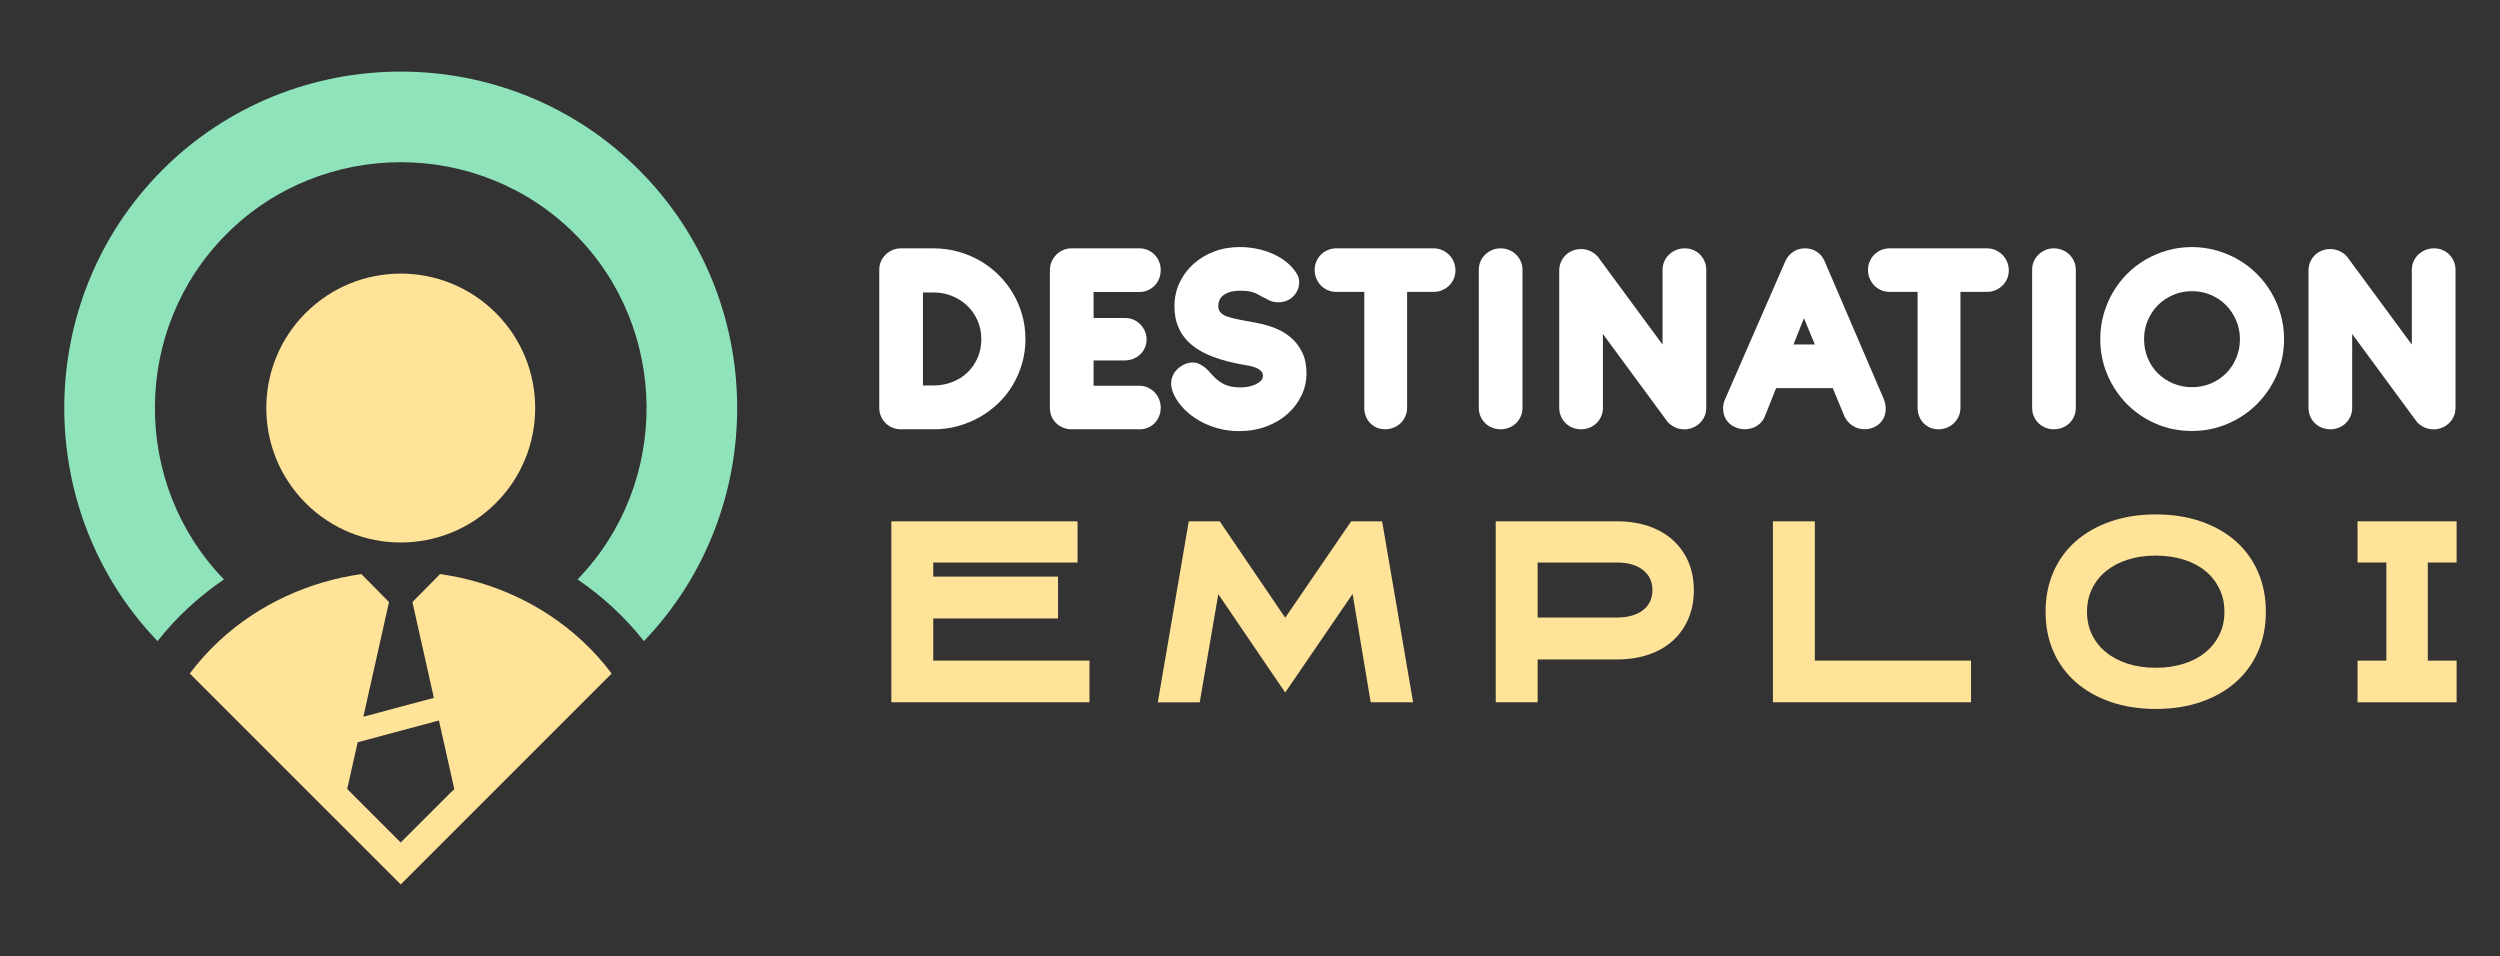 <?xml version="1.0" encoding="utf-8"?>
<!-- Generator: Adobe Illustrator 16.0.0, SVG Export Plug-In . SVG Version: 6.00 Build 0)  -->
<!DOCTYPE svg PUBLIC "-//W3C//DTD SVG 1.1//EN" "http://www.w3.org/Graphics/SVG/1.1/DTD/svg11.dtd">
<svg version="1.1" id="Calque_1" xmlns="http://www.w3.org/2000/svg" xmlns:xlink="http://www.w3.org/1999/xlink" x="0px" y="0px"
	 width="261.5px" height="100px" viewBox="0 0 261.5 100" enable-background="new 0 0 261.5 100" xml:space="preserve">
<rect x="0" y="0" width="261.5" height="100" fill="#333333" stroke="none"/>
<g>
	<path fill-rule="evenodd" clip-rule="evenodd" fill="#8EE3BB" d="M67.354,67.063c13.178-13.746,13.006-35.77-0.522-49.297l0,0
		C53.128,4.062,30.704,4.062,17,17.766l0,0C3.474,31.292,3.3,53.316,16.479,67.063c0.99-1.26,2.078-2.438,3.253-3.523
		c1.169-1.081,2.405-2.057,3.695-2.932c-9.724-10.028-9.633-26.231,0.278-36.137c10.002-10.006,26.418-10.006,36.424,0
		c9.907,9.906,10.001,26.109,0.281,36.137c1.289,0.875,2.521,1.851,3.691,2.932C65.273,64.624,66.368,65.803,67.354,67.063z"/>
	<path fill-rule="evenodd" clip-rule="evenodd" fill="#FFE399" d="M31.973,32.737c5.492-5.491,14.397-5.491,19.89,0
		c5.49,5.491,5.49,14.398,0,19.889c-5.492,5.492-14.397,5.492-19.89,0C26.482,47.135,26.482,38.228,31.973,32.737L31.973,32.737z
		 M41.915,88.127l-5.599-5.599l1.096-4.889l8.501-2.278l1.604,7.167L41.915,88.127L41.915,88.127z M41.915,92.513L63.979,70.45
		c-0.901-1.205-1.935-2.355-3.099-3.433c-4.187-3.872-9.411-6.195-14.847-6.971l-2.894,2.929l2.244,10.02l-7.376,1.976l2.683-11.995
		l-2.89-2.929c-5.436,0.775-10.663,3.099-14.851,6.971c-1.16,1.077-2.194,2.228-3.098,3.433L41.915,92.513z"/>
</g>
<g>
	<g>
		<g>
			<path fill="#FFFFFF" d="M97.618,25.976c0.877,0,1.728,0.111,2.551,0.333s1.592,0.537,2.307,0.946s1.365,0.902,1.952,1.479
				c0.586,0.577,1.089,1.215,1.509,1.915c0.418,0.7,0.744,1.457,0.976,2.27s0.348,1.664,0.348,2.551s-0.116,1.733-0.348,2.536
				c-0.231,0.804-0.555,1.555-0.969,2.255c-0.414,0.7-0.914,1.333-1.501,1.9s-1.234,1.053-1.944,1.457
				c-0.71,0.404-1.472,0.72-2.285,0.946c-0.813,0.227-1.658,0.34-2.536,0.34h-3.4h-0.03c-0.315,0-0.611-0.057-0.887-0.17
				c-0.276-0.113-0.518-0.271-0.725-0.473s-0.37-0.441-0.488-0.717s-0.177-0.572-0.177-0.887V28.224c0-0.315,0.059-0.609,0.177-0.88
				s0.281-0.508,0.488-0.71s0.448-0.362,0.725-0.48c0.275-0.118,0.571-0.178,0.887-0.178h0.089H97.618z M102.646,35.469
				c0-0.69-0.131-1.333-0.392-1.93c-0.262-0.596-0.616-1.111-1.064-1.545c-0.449-0.434-0.979-0.776-1.59-1.027
				c-0.611-0.251-1.267-0.377-1.967-0.377h-1.094v9.73h1.094c0.7,0,1.355-0.119,1.967-0.355c0.611-0.237,1.141-0.569,1.59-0.998
				c0.448-0.429,0.803-0.941,1.064-1.538C102.515,36.833,102.646,36.179,102.646,35.469z"/>
			<path fill="#FFFFFF" d="M111.917,44.904c-0.296-0.03-0.572-0.104-0.828-0.222c-0.257-0.119-0.479-0.276-0.666-0.473
				s-0.335-0.426-0.443-0.688c-0.108-0.261-0.162-0.544-0.162-0.85V28.253c0-0.305,0.059-0.596,0.177-0.873
				c0.118-0.276,0.278-0.518,0.48-0.725c0.202-0.207,0.441-0.372,0.718-0.495c0.275-0.123,0.576-0.185,0.901-0.185h7.069
				c0.314,0,0.61,0.06,0.887,0.178s0.515,0.281,0.717,0.488s0.36,0.449,0.474,0.725c0.113,0.276,0.17,0.572,0.17,0.887
				c0,0.316-0.057,0.614-0.17,0.895c-0.113,0.281-0.271,0.525-0.474,0.732s-0.44,0.37-0.717,0.488s-0.572,0.177-0.887,0.177h-4.776
				v2.721h3.253c0.315-0.01,0.611,0.042,0.887,0.155c0.276,0.113,0.518,0.273,0.725,0.48s0.372,0.449,0.496,0.725
				c0.123,0.276,0.185,0.572,0.185,0.887c0,0.316-0.062,0.609-0.185,0.88c-0.124,0.271-0.289,0.503-0.496,0.695
				c-0.207,0.192-0.448,0.343-0.725,0.451c-0.275,0.109-0.571,0.163-0.887,0.163h-3.253v2.647h4.776c0.314,0,0.61,0.062,0.887,0.185
				c0.276,0.124,0.515,0.288,0.717,0.495s0.36,0.451,0.474,0.732c0.113,0.281,0.17,0.58,0.17,0.895s-0.057,0.611-0.17,0.887
				s-0.271,0.518-0.474,0.725s-0.44,0.367-0.717,0.48s-0.572,0.165-0.887,0.155H111.917z"/>
			<path fill="#FFFFFF" d="M130.017,38.146c-1.173-0.207-2.208-0.478-3.105-0.813c-0.896-0.335-1.646-0.751-2.247-1.25
				c-0.602-0.498-1.056-1.082-1.36-1.752c-0.306-0.67-0.459-1.439-0.459-2.307c0-0.867,0.175-1.678,0.525-2.433
				c0.35-0.754,0.833-1.41,1.449-1.967c0.616-0.557,1.338-0.993,2.166-1.309s1.726-0.473,2.691-0.473
				c0.592,0,1.183,0.059,1.774,0.177c0.592,0.119,1.153,0.296,1.686,0.533c0.533,0.236,1.016,0.53,1.449,0.879
				c0.434,0.35,0.789,0.757,1.065,1.22c0.128,0.207,0.204,0.424,0.229,0.65c0.024,0.227,0.015,0.446-0.029,0.658
				c-0.044,0.212-0.121,0.409-0.229,0.592c-0.108,0.182-0.231,0.337-0.369,0.466c-0.148,0.158-0.333,0.288-0.555,0.392
				s-0.461,0.17-0.717,0.2c-0.257,0.029-0.521,0.015-0.792-0.044c-0.271-0.059-0.529-0.172-0.776-0.34
				c-0.256-0.108-0.466-0.212-0.628-0.311c-0.163-0.099-0.33-0.185-0.503-0.259c-0.173-0.074-0.377-0.133-0.613-0.178
				c-0.237-0.044-0.548-0.066-0.932-0.066c-0.425,0-0.782,0.044-1.072,0.133c-0.291,0.089-0.53,0.207-0.718,0.355
				c-0.187,0.148-0.32,0.316-0.398,0.503c-0.079,0.188-0.119,0.379-0.119,0.577c0,0.286,0.072,0.515,0.215,0.688
				c0.143,0.173,0.377,0.318,0.702,0.437c0.325,0.118,0.744,0.227,1.257,0.325s1.139,0.217,1.878,0.355
				c0.642,0.118,1.27,0.298,1.886,0.54c0.616,0.242,1.168,0.569,1.656,0.983s0.882,0.929,1.183,1.545s0.451,1.353,0.451,2.21
				c0,0.799-0.172,1.563-0.518,2.292c-0.345,0.729-0.828,1.373-1.449,1.93s-1.365,0.998-2.232,1.323
				c-0.868,0.326-1.824,0.488-2.869,0.488c-0.789,0-1.538-0.102-2.247-0.303c-0.71-0.202-1.358-0.473-1.945-0.813
				c-0.586-0.34-1.102-0.739-1.545-1.198s-0.789-0.939-1.035-1.442c-0.178-0.364-0.278-0.707-0.303-1.027
				c-0.025-0.32,0.009-0.614,0.104-0.88c0.093-0.267,0.233-0.5,0.421-0.703s0.399-0.372,0.636-0.51
				c0.582-0.315,1.121-0.384,1.619-0.207c0.498,0.178,1.008,0.592,1.531,1.242c0.207,0.217,0.414,0.407,0.621,0.569
				s0.426,0.296,0.657,0.399s0.483,0.18,0.755,0.229c0.271,0.05,0.574,0.074,0.909,0.074c0.296,0,0.584-0.03,0.865-0.089
				c0.28-0.059,0.529-0.143,0.746-0.251c0.217-0.108,0.393-0.234,0.525-0.377s0.199-0.303,0.199-0.48
				c0-0.207-0.063-0.377-0.191-0.51c-0.129-0.133-0.294-0.244-0.496-0.333c-0.202-0.088-0.426-0.157-0.673-0.207
				C130.495,38.23,130.254,38.186,130.017,38.146z"/>
			<path fill="#FFFFFF" d="M147.185,30.53v12.126c0,0.315-0.063,0.611-0.186,0.887s-0.288,0.515-0.495,0.717
				s-0.451,0.36-0.732,0.473c-0.28,0.113-0.579,0.17-0.895,0.17s-0.604-0.057-0.864-0.17c-0.262-0.113-0.491-0.271-0.688-0.473
				s-0.35-0.441-0.458-0.717s-0.163-0.572-0.163-0.887V30.53h-2.928c-0.315,0-0.611-0.059-0.887-0.177
				c-0.276-0.119-0.516-0.281-0.718-0.488s-0.362-0.451-0.48-0.732c-0.118-0.281-0.178-0.579-0.178-0.895s0.06-0.611,0.178-0.887
				s0.278-0.515,0.48-0.717s0.441-0.362,0.718-0.48c0.275-0.118,0.571-0.178,0.887-0.178h10.188c0.315,0,0.611,0.062,0.888,0.185
				c0.275,0.124,0.518,0.289,0.725,0.495c0.207,0.207,0.369,0.451,0.488,0.732c0.118,0.281,0.177,0.579,0.177,0.895
				s-0.059,0.609-0.177,0.88c-0.119,0.271-0.281,0.508-0.488,0.709c-0.207,0.203-0.449,0.362-0.725,0.481
				c-0.276,0.118-0.572,0.177-0.888,0.177H147.185z"/>
			<path fill="#FFFFFF" d="M159.252,42.656c0,0.315-0.06,0.611-0.178,0.887s-0.281,0.515-0.488,0.717s-0.451,0.36-0.731,0.473
				c-0.281,0.113-0.58,0.17-0.896,0.17s-0.611-0.057-0.887-0.17c-0.276-0.113-0.518-0.271-0.725-0.473s-0.37-0.441-0.488-0.717
				s-0.177-0.572-0.177-0.887V28.224c0-0.315,0.059-0.609,0.177-0.88s0.281-0.508,0.488-0.71s0.448-0.362,0.725-0.48
				c0.275-0.118,0.571-0.178,0.887-0.178s0.614,0.06,0.896,0.178c0.28,0.118,0.524,0.278,0.731,0.48s0.37,0.439,0.488,0.71
				s0.178,0.564,0.178,0.88V42.656z"/>
			<path fill="#FFFFFF" d="M167.665,34.937v7.719c0,0.315-0.06,0.611-0.178,0.887s-0.281,0.515-0.488,0.717s-0.451,0.36-0.731,0.473
				c-0.281,0.113-0.58,0.17-0.896,0.17s-0.611-0.057-0.887-0.17c-0.276-0.113-0.518-0.271-0.725-0.473s-0.37-0.441-0.488-0.717
				s-0.177-0.572-0.177-0.887V28.297c0-0.315,0.059-0.611,0.177-0.887c0.118-0.276,0.281-0.515,0.488-0.717
				c0.207-0.202,0.448-0.36,0.725-0.473c0.275-0.113,0.571-0.17,0.887-0.17h0.03c0.128,0,0.266,0.015,0.414,0.044
				c0.315,0.059,0.606,0.18,0.872,0.362c0.267,0.182,0.483,0.406,0.65,0.673l6.566,8.917v-7.822c0-0.315,0.062-0.611,0.185-0.887
				s0.291-0.515,0.503-0.717s0.458-0.36,0.739-0.473s0.579-0.17,0.895-0.17s0.608,0.057,0.88,0.17
				c0.271,0.113,0.508,0.271,0.71,0.473s0.362,0.441,0.48,0.717s0.178,0.572,0.178,0.887v14.433c0,0.513-0.148,0.961-0.444,1.346
				c-0.295,0.384-0.675,0.65-1.139,0.798c-0.088,0.03-0.185,0.054-0.288,0.074c-0.104,0.02-0.209,0.03-0.317,0.03h-0.089h-0.045
				c-0.315,0-0.608-0.059-0.88-0.177c-0.271-0.119-0.508-0.279-0.71-0.481c-0.202-0.202-0.362-0.438-0.48-0.709
				s-0.177-0.564-0.177-0.88v-6.61l3.845,5.22c0.187,0.286,0.305,0.609,0.354,0.969c0.049,0.36,0.037,0.709-0.037,1.05
				c-0.073,0.34-0.209,0.648-0.406,0.924s-0.454,0.473-0.77,0.591c-0.099,0.03-0.197,0.054-0.295,0.074
				c-0.099,0.02-0.202,0.03-0.311,0.03h-0.089h-0.045c-0.147-0.01-0.306-0.035-0.473-0.074c-0.168-0.04-0.333-0.096-0.496-0.17
				c-0.162-0.074-0.317-0.163-0.466-0.266c-0.147-0.104-0.266-0.224-0.354-0.362L167.665,34.937z"/>
			<path fill="#FFFFFF" d="M191.71,40.601h-5.93l-1.169,2.928c-0.118,0.306-0.291,0.562-0.518,0.769s-0.48,0.36-0.762,0.458
				c-0.28,0.099-0.576,0.146-0.887,0.141s-0.613-0.071-0.909-0.2c-0.306-0.128-0.558-0.301-0.755-0.518s-0.34-0.461-0.429-0.732
				s-0.125-0.557-0.11-0.858c0.015-0.3,0.091-0.599,0.229-0.895l6.256-14.329c0.196-0.443,0.478-0.786,0.843-1.028
				c0.364-0.241,0.783-0.362,1.257-0.362c0.443,0,0.848,0.119,1.213,0.355c0.364,0.237,0.641,0.577,0.828,1.021l6.151,14.329
				c0.128,0.296,0.202,0.594,0.222,0.895c0.02,0.301-0.013,0.587-0.097,0.858c-0.083,0.271-0.222,0.518-0.413,0.739
				c-0.192,0.222-0.437,0.397-0.732,0.525c-0.296,0.128-0.597,0.195-0.902,0.2s-0.597-0.044-0.872-0.148
				c-0.276-0.104-0.527-0.259-0.754-0.466c-0.228-0.207-0.409-0.458-0.548-0.754L191.71,40.601z M187.599,36.031h2.233l-1.139-2.75
				L187.599,36.031z"/>
			<path fill="#FFFFFF" d="M205.063,30.53v12.126c0,0.315-0.063,0.611-0.186,0.887s-0.288,0.515-0.495,0.717
				s-0.451,0.36-0.732,0.473c-0.28,0.113-0.579,0.17-0.895,0.17s-0.604-0.057-0.864-0.17c-0.262-0.113-0.491-0.271-0.688-0.473
				s-0.35-0.441-0.458-0.717s-0.163-0.572-0.163-0.887V30.53h-2.928c-0.315,0-0.611-0.059-0.887-0.177
				c-0.276-0.119-0.516-0.281-0.718-0.488s-0.362-0.451-0.48-0.732c-0.118-0.281-0.178-0.579-0.178-0.895s0.06-0.611,0.178-0.887
				s0.278-0.515,0.48-0.717s0.441-0.362,0.718-0.48c0.275-0.118,0.571-0.178,0.887-0.178h10.188c0.315,0,0.611,0.062,0.888,0.185
				c0.275,0.124,0.518,0.289,0.725,0.495c0.207,0.207,0.369,0.451,0.488,0.732c0.118,0.281,0.177,0.579,0.177,0.895
				s-0.059,0.609-0.177,0.88c-0.119,0.271-0.281,0.508-0.488,0.709c-0.207,0.203-0.449,0.362-0.725,0.481
				c-0.276,0.118-0.572,0.177-0.888,0.177H205.063z"/>
			<path fill="#FFFFFF" d="M217.13,42.656c0,0.315-0.06,0.611-0.178,0.887s-0.281,0.515-0.488,0.717s-0.451,0.36-0.731,0.473
				c-0.281,0.113-0.58,0.17-0.896,0.17s-0.611-0.057-0.887-0.17c-0.276-0.113-0.518-0.271-0.725-0.473s-0.37-0.441-0.488-0.717
				s-0.177-0.572-0.177-0.887V28.224c0-0.315,0.059-0.609,0.177-0.88s0.281-0.508,0.488-0.71s0.448-0.362,0.725-0.48
				c0.275-0.118,0.571-0.178,0.887-0.178s0.614,0.06,0.896,0.178c0.28,0.118,0.524,0.278,0.731,0.48s0.37,0.439,0.488,0.71
				s0.178,0.564,0.178,0.88V42.656z"/>
			<path fill="#FFFFFF" d="M229.269,25.843c0.878,0,1.728,0.116,2.551,0.348c0.823,0.231,1.593,0.554,2.308,0.968
				s1.365,0.915,1.951,1.501c0.587,0.587,1.09,1.237,1.509,1.952s0.744,1.481,0.976,2.299c0.232,0.818,0.348,1.671,0.348,2.558
				c0,1.331-0.254,2.578-0.762,3.741c-0.508,1.164-1.197,2.181-2.07,3.054c-0.872,0.873-1.895,1.56-3.068,2.063
				c-1.173,0.503-2.42,0.754-3.741,0.754c-1.33,0-2.58-0.251-3.748-0.754s-2.184-1.19-3.047-2.063
				c-0.862-0.873-1.543-1.89-2.04-3.054c-0.498-1.163-0.747-2.41-0.747-3.741c0-0.887,0.113-1.74,0.34-2.558
				c0.228-0.818,0.548-1.584,0.962-2.299s0.911-1.365,1.493-1.952c0.582-0.586,1.228-1.087,1.938-1.501s1.474-0.737,2.292-0.968
				C227.529,25.958,228.382,25.843,229.269,25.843z M229.284,30.457c-0.7,0-1.356,0.131-1.967,0.392
				c-0.611,0.261-1.145,0.619-1.598,1.072s-0.809,0.986-1.064,1.597c-0.257,0.611-0.385,1.262-0.385,1.952
				c0,0.71,0.128,1.373,0.385,1.989c0.256,0.616,0.611,1.148,1.064,1.597c0.453,0.449,0.986,0.801,1.598,1.058
				c0.61,0.256,1.267,0.384,1.967,0.384c0.699,0,1.354-0.128,1.966-0.384s1.142-0.609,1.59-1.058
				c0.449-0.448,0.804-0.98,1.065-1.597c0.261-0.616,0.392-1.279,0.392-1.989c0-0.69-0.131-1.34-0.392-1.952
				c-0.262-0.611-0.616-1.144-1.065-1.597c-0.448-0.454-0.979-0.811-1.59-1.072C230.639,30.587,229.983,30.457,229.284,30.457z"/>
			<path fill="#FFFFFF" d="M246.038,34.937v7.719c0,0.315-0.06,0.611-0.178,0.887s-0.281,0.515-0.488,0.717s-0.451,0.36-0.731,0.473
				c-0.281,0.113-0.58,0.17-0.896,0.17s-0.611-0.057-0.887-0.17c-0.276-0.113-0.518-0.271-0.725-0.473s-0.37-0.441-0.488-0.717
				s-0.177-0.572-0.177-0.887V28.297c0-0.315,0.059-0.611,0.177-0.887c0.118-0.276,0.281-0.515,0.488-0.717
				c0.207-0.202,0.448-0.36,0.725-0.473c0.275-0.113,0.571-0.17,0.887-0.17h0.03c0.128,0,0.266,0.015,0.414,0.044
				c0.315,0.059,0.606,0.18,0.872,0.362c0.267,0.182,0.483,0.406,0.65,0.673l6.566,8.917v-7.822c0-0.315,0.062-0.611,0.185-0.887
				s0.291-0.515,0.503-0.717s0.458-0.36,0.739-0.473s0.579-0.17,0.895-0.17s0.608,0.057,0.88,0.17
				c0.271,0.113,0.508,0.271,0.71,0.473s0.362,0.441,0.48,0.717s0.178,0.572,0.178,0.887v14.433c0,0.513-0.148,0.961-0.444,1.346
				c-0.295,0.384-0.675,0.65-1.139,0.798c-0.088,0.03-0.185,0.054-0.288,0.074c-0.104,0.02-0.209,0.03-0.317,0.03h-0.089h-0.045
				c-0.315,0-0.608-0.059-0.88-0.177c-0.271-0.119-0.508-0.279-0.71-0.481c-0.202-0.202-0.362-0.438-0.48-0.709
				s-0.177-0.564-0.177-0.88v-6.61l3.845,5.22c0.187,0.286,0.305,0.609,0.354,0.969c0.049,0.36,0.037,0.709-0.037,1.05
				c-0.073,0.34-0.209,0.648-0.406,0.924s-0.454,0.473-0.77,0.591c-0.099,0.03-0.197,0.054-0.295,0.074
				c-0.099,0.02-0.202,0.03-0.311,0.03h-0.089h-0.045c-0.147-0.01-0.306-0.035-0.473-0.074c-0.168-0.04-0.333-0.096-0.496-0.17
				c-0.162-0.074-0.317-0.163-0.466-0.266c-0.147-0.104-0.266-0.224-0.354-0.362L246.038,34.937z"/>
		</g>
	</g>
	<g>
		<g>
			<path fill="#FFE399" d="M110.67,64.692H97.618v4.409h16.34v4.358H93.234V54.529h19.479v4.31H97.618v1.47h13.052V64.692z"/>
			<path fill="#FFE399" d="M144.571,54.529l3.238,18.931h-4.434l-1.893-11.333l-7.05,10.312l-6.999-10.287l-1.943,11.309h-4.384
				l3.238-18.931h3.238l6.85,10.088l6.899-10.088H144.571z"/>
			<path fill="#FFE399" d="M160.837,73.46h-4.384V54.529h12.679c1.229,0,2.337,0.171,3.325,0.511
				c0.987,0.341,1.831,0.826,2.528,1.457s1.236,1.387,1.619,2.267c0.382,0.881,0.572,1.868,0.572,2.965
				c0,1.096-0.19,2.092-0.572,2.988c-0.383,0.897-0.922,1.661-1.619,2.292s-1.541,1.117-2.528,1.457
				c-0.988,0.341-2.097,0.511-3.325,0.511h-8.295V73.46z M160.837,64.593h8.295c1.146,0,2.051-0.254,2.715-0.763
				s0.996-1.214,0.996-2.114c0-0.884-0.332-1.585-0.996-2.102s-1.569-0.775-2.715-0.775h-8.295V64.593z"/>
			<path fill="#FFE399" d="M206.171,73.46h-20.724V54.529h4.384v14.572h16.34V73.46z"/>
			<path fill="#FFE399" d="M225.501,74.157c-1.728,0-3.301-0.245-4.721-0.734c-1.42-0.49-2.637-1.179-3.649-2.067
				s-1.793-1.955-2.341-3.201c-0.548-1.245-0.822-2.632-0.822-4.159c0-1.528,0.274-2.919,0.822-4.173
				c0.548-1.253,1.328-2.324,2.341-3.213s2.229-1.577,3.649-2.067s2.993-0.735,4.721-0.735c1.727,0,3.3,0.245,4.72,0.735
				s2.632,1.179,3.637,2.067s1.781,1.96,2.329,3.213c0.548,1.254,0.822,2.645,0.822,4.173c0,1.527-0.274,2.914-0.822,4.159
				c-0.548,1.246-1.324,2.313-2.329,3.201s-2.217,1.577-3.637,2.067C228.801,73.912,227.228,74.157,225.501,74.157z M225.501,58.116
				c-1.08,0-2.06,0.142-2.939,0.424c-0.881,0.282-1.636,0.681-2.267,1.195c-0.632,0.515-1.121,1.134-1.47,1.855
				c-0.349,0.723-0.523,1.524-0.523,2.404s0.175,1.677,0.523,2.391c0.349,0.715,0.838,1.329,1.47,1.844
				c0.631,0.515,1.386,0.913,2.267,1.195c0.88,0.282,1.859,0.424,2.939,0.424c1.063,0,2.038-0.142,2.927-0.424
				c0.888-0.282,1.644-0.681,2.267-1.195s1.108-1.129,1.457-1.844c0.349-0.714,0.523-1.511,0.523-2.391s-0.175-1.682-0.523-2.404
				c-0.349-0.722-0.834-1.341-1.457-1.855s-1.379-0.913-2.267-1.195C227.539,58.258,226.563,58.116,225.501,58.116z"/>
			<path fill="#FFE399" d="M256.961,73.46h-10.362v-4.358h3.015V58.839h-3.015v-4.31h10.362v4.31h-3.014v10.263h3.014V73.46z"/>
		</g>
	</g>
</g>
</svg>

